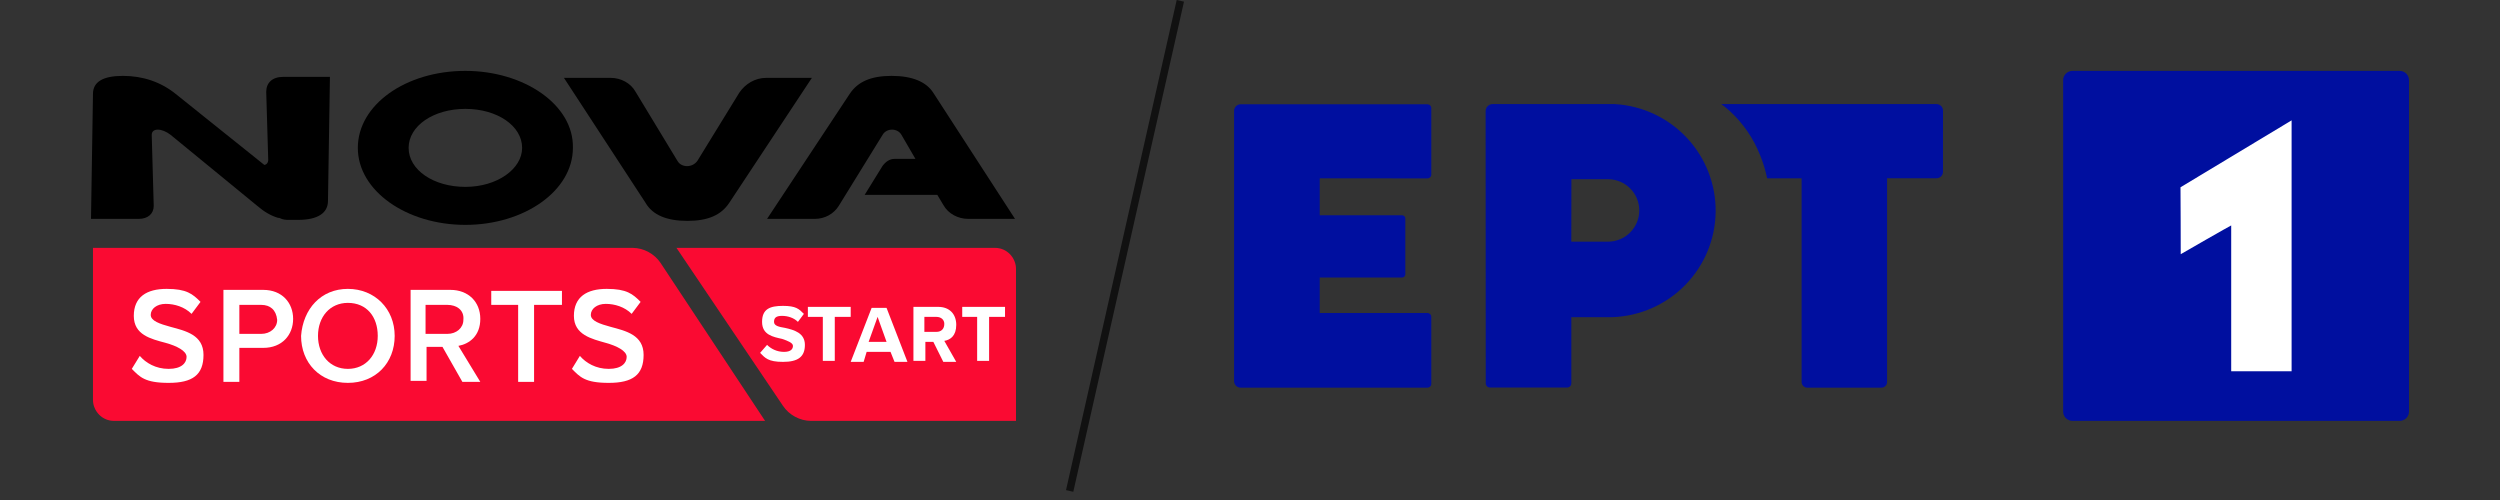 <?xml version="1.0" encoding="utf-8"?>
<svg width="100" height="20" viewBox="0 0 100 20" fill="none" xmlns="http://www.w3.org/2000/svg">
<rect x="0" y="0" width="100" height="20" fill="#333333" stroke="none"/>
<g clip-path="url(#clip0_195_5518)">
<g clip-path="url(#clip1_195_5518)">
<path d="M27.059 9.915H39.803C40.281 9.915 40.64 10.315 40.64 10.755V16.835H32.435C31.997 16.835 31.559 16.595 31.32 16.235L27.059 9.915Z" fill="#FA0A32"/>
<path d="M3.64 9.915H25.306C25.744 9.915 26.182 10.155 26.421 10.515L30.603 16.835H4.556C4.078 16.835 3.719 16.435 3.719 15.995V9.915H3.679H3.64Z" fill="#FA0A32"/>
<path d="M5.591 14.235C5.83 14.515 6.228 14.755 6.746 14.755C7.264 14.755 7.463 14.515 7.463 14.275C7.463 14.035 7.065 13.835 6.627 13.715C6.029 13.555 5.352 13.395 5.352 12.635C5.352 11.875 5.87 11.555 6.666 11.555C7.463 11.555 7.702 11.755 8.021 12.075L7.662 12.555C7.383 12.275 6.985 12.155 6.627 12.155C6.268 12.155 6.029 12.355 6.029 12.595C6.029 12.835 6.388 12.955 6.826 13.075C7.423 13.235 8.14 13.395 8.14 14.195C8.14 14.995 7.702 15.315 6.746 15.315C5.79 15.315 5.591 15.075 5.272 14.755L5.591 14.235Z" fill="white"/>
<path d="M8.937 11.595H10.53C11.286 11.595 11.725 12.115 11.725 12.755C11.725 13.395 11.286 13.915 10.53 13.915H9.574V15.275H8.937V11.595ZM10.45 12.195H9.574V13.355H10.45C10.808 13.355 11.087 13.115 11.087 12.795C11.047 12.395 10.808 12.195 10.45 12.195Z" fill="white"/>
<path d="M13.915 11.555C14.99 11.555 15.787 12.355 15.787 13.435C15.787 14.515 15.03 15.315 13.915 15.315C12.8 15.315 12.043 14.515 12.043 13.435C12.123 12.355 12.839 11.555 13.915 11.555ZM13.915 12.115C13.198 12.115 12.72 12.675 12.72 13.435C12.72 14.195 13.198 14.755 13.915 14.755C14.632 14.755 15.11 14.195 15.11 13.435C15.11 12.675 14.672 12.115 13.915 12.115Z" fill="white"/>
<path d="M17.699 13.875H17.062V15.235H16.424V11.595H18.017C18.734 11.595 19.212 12.075 19.212 12.755C19.212 13.435 18.774 13.755 18.336 13.835L19.212 15.275H18.495L17.699 13.875ZM17.898 12.195H17.022V13.355H17.898C18.256 13.355 18.535 13.115 18.535 12.795C18.575 12.395 18.256 12.195 17.898 12.195Z" fill="white"/>
<path d="M20.766 12.195H19.65V11.635H22.478V12.195H21.363V15.275H20.726V12.195H20.766Z" fill="white"/>
<path d="M23.195 14.235C23.434 14.515 23.832 14.755 24.35 14.755C24.868 14.755 25.067 14.515 25.067 14.275C25.067 14.035 24.669 13.835 24.231 13.715C23.673 13.555 22.956 13.395 22.956 12.635C22.956 11.875 23.474 11.555 24.27 11.555C25.067 11.555 25.306 11.755 25.625 12.075L25.266 12.555C24.987 12.275 24.589 12.155 24.231 12.155C23.872 12.155 23.633 12.355 23.633 12.595C23.633 12.835 23.992 12.955 24.43 13.075C25.027 13.235 25.744 13.395 25.744 14.195C25.744 14.995 25.306 15.315 24.35 15.315C23.394 15.315 23.195 15.075 22.877 14.755L23.195 14.235Z" fill="white"/>
<path d="M18.615 2.835C16.225 2.835 14.313 4.195 14.313 5.915C14.313 7.635 16.265 8.995 18.615 8.995C20.965 8.995 22.916 7.635 22.916 5.915C22.956 4.195 20.965 2.835 18.615 2.835ZM20.885 5.915C20.885 6.755 19.889 7.475 18.615 7.475C17.34 7.475 16.345 6.795 16.345 5.915C16.345 5.035 17.34 4.355 18.615 4.355C19.889 4.355 20.885 5.035 20.885 5.915Z" fill="black"/>
<path d="M13.198 3.035L13.119 8.035C13.119 8.515 12.72 8.795 11.924 8.795C11.127 8.795 11.685 8.795 11.565 8.795C11.446 8.795 11.326 8.795 11.167 8.715H11.127C10.848 8.635 10.57 8.475 10.291 8.235L6.826 5.395C6.467 5.115 6.069 5.115 6.069 5.395L6.149 8.235C6.149 8.555 5.91 8.755 5.551 8.755H3.64L3.719 3.755C3.719 3.275 4.118 3.035 4.914 3.035C5.711 3.035 6.428 3.275 7.025 3.755L10.57 6.595C10.649 6.595 10.729 6.515 10.729 6.395L10.649 3.675C10.649 3.315 10.888 3.075 11.326 3.075H13.198V3.035Z" fill="black"/>
<path d="M32.475 3.115L29.169 8.115C28.85 8.595 28.333 8.835 27.496 8.835C26.66 8.835 26.102 8.595 25.823 8.115L22.558 3.115H24.43C24.828 3.115 25.226 3.315 25.425 3.675L27.098 6.435C27.257 6.715 27.695 6.715 27.895 6.435L29.567 3.715C29.806 3.355 30.205 3.115 30.643 3.115H32.475ZM37.334 3.715C37.055 3.275 36.497 3.035 35.661 3.035C34.825 3.035 34.307 3.275 33.988 3.755L30.683 8.755H32.594C32.992 8.755 33.351 8.555 33.55 8.235L35.303 5.395C35.462 5.115 35.9 5.115 36.059 5.395L36.617 6.355H35.78C35.581 6.355 35.422 6.475 35.303 6.635L34.586 7.795H37.493L37.732 8.195C37.931 8.555 38.329 8.755 38.728 8.755H40.6L37.334 3.715Z" fill="black"/>
<path d="M30.683 13.795C30.842 13.955 31.081 14.075 31.36 14.075C31.639 14.075 31.718 13.955 31.718 13.835C31.718 13.715 31.519 13.635 31.28 13.555C30.922 13.475 30.483 13.395 30.483 12.875C30.483 12.355 30.802 12.235 31.32 12.235C31.838 12.235 31.957 12.355 32.156 12.555L31.917 12.875C31.758 12.715 31.519 12.635 31.28 12.635C31.041 12.635 30.961 12.715 30.961 12.875C30.961 13.035 31.16 13.075 31.399 13.115C31.758 13.195 32.196 13.315 32.196 13.795C32.196 14.275 31.917 14.475 31.32 14.475C30.722 14.475 30.603 14.315 30.404 14.115L30.683 13.795Z" fill="white"/>
<path d="M32.953 12.675H32.315V12.275H34.028V12.675H33.391V14.435H32.913V12.675H32.953Z" fill="white"/>
<path d="M35.621 14.075H34.666L34.546 14.475H34.028L34.865 12.315H35.462L36.298 14.475H35.781L35.621 14.075ZM34.745 13.675H35.462L35.104 12.675L34.745 13.675Z" fill="white"/>
<path d="M37.334 13.675H37.015V14.435H36.537V12.275H37.533C37.971 12.275 38.25 12.555 38.25 12.995C38.25 13.435 38.011 13.595 37.772 13.635L38.25 14.475H37.732L37.334 13.675ZM37.453 12.675H36.975V13.275H37.453C37.652 13.275 37.772 13.155 37.772 12.955C37.772 12.795 37.652 12.675 37.453 12.675Z" fill="white"/>
<path d="M39.126 12.675H38.489V12.275H40.201V12.675H39.564V14.435H39.086V12.675H39.126Z" fill="white"/>
</g>
<path d="M47.068 -9.8421e-06L42.64 19.605L42.932 19.671L47.36 0.066L47.068 -9.8421e-06Z" fill="#111111"/>
<g clip-path="url(#clip2_195_5518)">
<path d="M77.72 4.424C77.72 4.39 77.714 4.357 77.701 4.325C77.689 4.294 77.67 4.265 77.646 4.241C77.622 4.217 77.594 4.197 77.563 4.184C77.531 4.17 77.498 4.163 77.464 4.163H68.849C68.966 4.251 69.083 4.342 69.19 4.44C69.726 4.932 70.142 5.54 70.407 6.216C70.528 6.512 70.621 6.819 70.685 7.132H72.064V15.274C72.063 15.304 72.068 15.334 72.079 15.362C72.09 15.39 72.107 15.416 72.128 15.437C72.149 15.459 72.174 15.476 72.202 15.488C72.23 15.5 72.259 15.507 72.29 15.507H75.257C75.288 15.507 75.318 15.5 75.346 15.488C75.373 15.476 75.398 15.459 75.419 15.437C75.44 15.416 75.457 15.39 75.468 15.362C75.479 15.334 75.484 15.304 75.483 15.274V7.131H77.463C77.497 7.131 77.531 7.123 77.562 7.11C77.594 7.097 77.622 7.077 77.646 7.053C77.669 7.029 77.688 7 77.701 6.968C77.713 6.937 77.72 6.903 77.719 6.869L77.72 4.424Z" fill="#000F9F"/>
<path d="M57.096 7.136C57.137 7.136 57.177 7.119 57.206 7.09C57.236 7.061 57.252 7.021 57.252 6.98V4.326C57.252 4.285 57.236 4.246 57.206 4.216C57.177 4.187 57.137 4.171 57.096 4.171H49.624C49.589 4.171 49.555 4.178 49.523 4.192C49.491 4.206 49.462 4.225 49.438 4.25C49.414 4.275 49.395 4.304 49.382 4.336C49.369 4.369 49.363 4.403 49.363 4.438V15.24C49.363 15.275 49.369 15.309 49.382 15.341C49.395 15.373 49.414 15.403 49.438 15.427C49.462 15.452 49.491 15.472 49.523 15.486C49.555 15.499 49.589 15.507 49.624 15.507H57.096C57.137 15.507 57.177 15.491 57.206 15.461C57.236 15.432 57.252 15.393 57.252 15.351V12.675C57.252 12.634 57.236 12.594 57.206 12.565C57.177 12.536 57.137 12.519 57.096 12.519H52.789V11.102H56.082C56.1 11.101 56.117 11.098 56.133 11.091C56.149 11.084 56.163 11.074 56.176 11.062C56.188 11.049 56.197 11.035 56.204 11.018C56.21 11.002 56.214 10.985 56.213 10.968V8.743C56.214 8.726 56.21 8.709 56.204 8.693C56.197 8.676 56.188 8.662 56.176 8.649C56.163 8.637 56.149 8.627 56.133 8.62C56.117 8.613 56.1 8.61 56.082 8.61H52.789V7.132L57.096 7.136Z" fill="#000F9F"/>
<path d="M64.6 4.162C64.573 4.162 59.695 4.162 59.695 4.162C59.623 4.166 59.554 4.197 59.504 4.249C59.454 4.301 59.425 4.37 59.425 4.442L59.43 15.331C59.43 15.353 59.434 15.375 59.442 15.396C59.45 15.416 59.463 15.435 59.478 15.451C59.494 15.467 59.512 15.479 59.533 15.488C59.553 15.497 59.575 15.501 59.597 15.502H62.685C62.708 15.501 62.73 15.497 62.75 15.488C62.77 15.479 62.789 15.467 62.804 15.451C62.82 15.435 62.832 15.416 62.841 15.396C62.849 15.375 62.853 15.353 62.853 15.331V12.687H64.503C65.602 12.645 66.643 12.185 67.41 11.4C68.178 10.616 68.613 9.567 68.626 8.472C68.638 7.377 68.227 6.318 67.478 5.517C66.729 4.715 65.699 4.23 64.601 4.164L64.6 4.162ZM64.318 9.667H62.852L62.856 7.168H64.317C64.65 7.168 64.969 7.3 65.204 7.534C65.439 7.768 65.571 8.086 65.571 8.417C65.571 8.749 65.439 9.066 65.204 9.301C64.969 9.535 64.65 9.667 64.317 9.667H64.318Z" fill="#000F9F"/>
<path d="M95.99 2.835H82.895C82.846 2.836 82.798 2.846 82.753 2.865C82.708 2.884 82.667 2.912 82.632 2.947C82.598 2.982 82.571 3.023 82.553 3.068C82.534 3.114 82.525 3.162 82.526 3.211V16.46C82.525 16.509 82.534 16.557 82.553 16.602C82.571 16.648 82.598 16.689 82.632 16.724C82.667 16.759 82.708 16.786 82.753 16.805C82.798 16.825 82.846 16.835 82.895 16.835H95.99C96.039 16.835 96.088 16.825 96.133 16.805C96.178 16.786 96.219 16.759 96.253 16.724C96.287 16.689 96.314 16.648 96.333 16.602C96.351 16.557 96.36 16.509 96.36 16.46V3.209C96.36 3.111 96.322 3.017 96.252 2.946C96.183 2.876 96.089 2.836 95.99 2.835Z" fill="#000F9F"/>
<path d="M91.664 14.851H89.248V9.017C89.248 9.009 87.224 10.165 87.229 10.168C87.235 10.17 87.219 7.495 87.22 7.491C87.221 7.487 91.664 4.814 91.664 4.814L91.664 14.851Z" fill="white"/>
</g>
</g>
<defs>
<clipPath id="clip0_195_5518">
<rect width="100" height="19.671" fill="white"/>
</clipPath>
<clipPath id="clip1_195_5518">
<rect width="37" height="14" fill="white" transform="translate(3.64 2.835)"/>
</clipPath>
<clipPath id="clip2_195_5518">
<rect width="47" height="14" fill="white" transform="translate(49.36 2.835)"/>
</clipPath>
</defs>
</svg>
